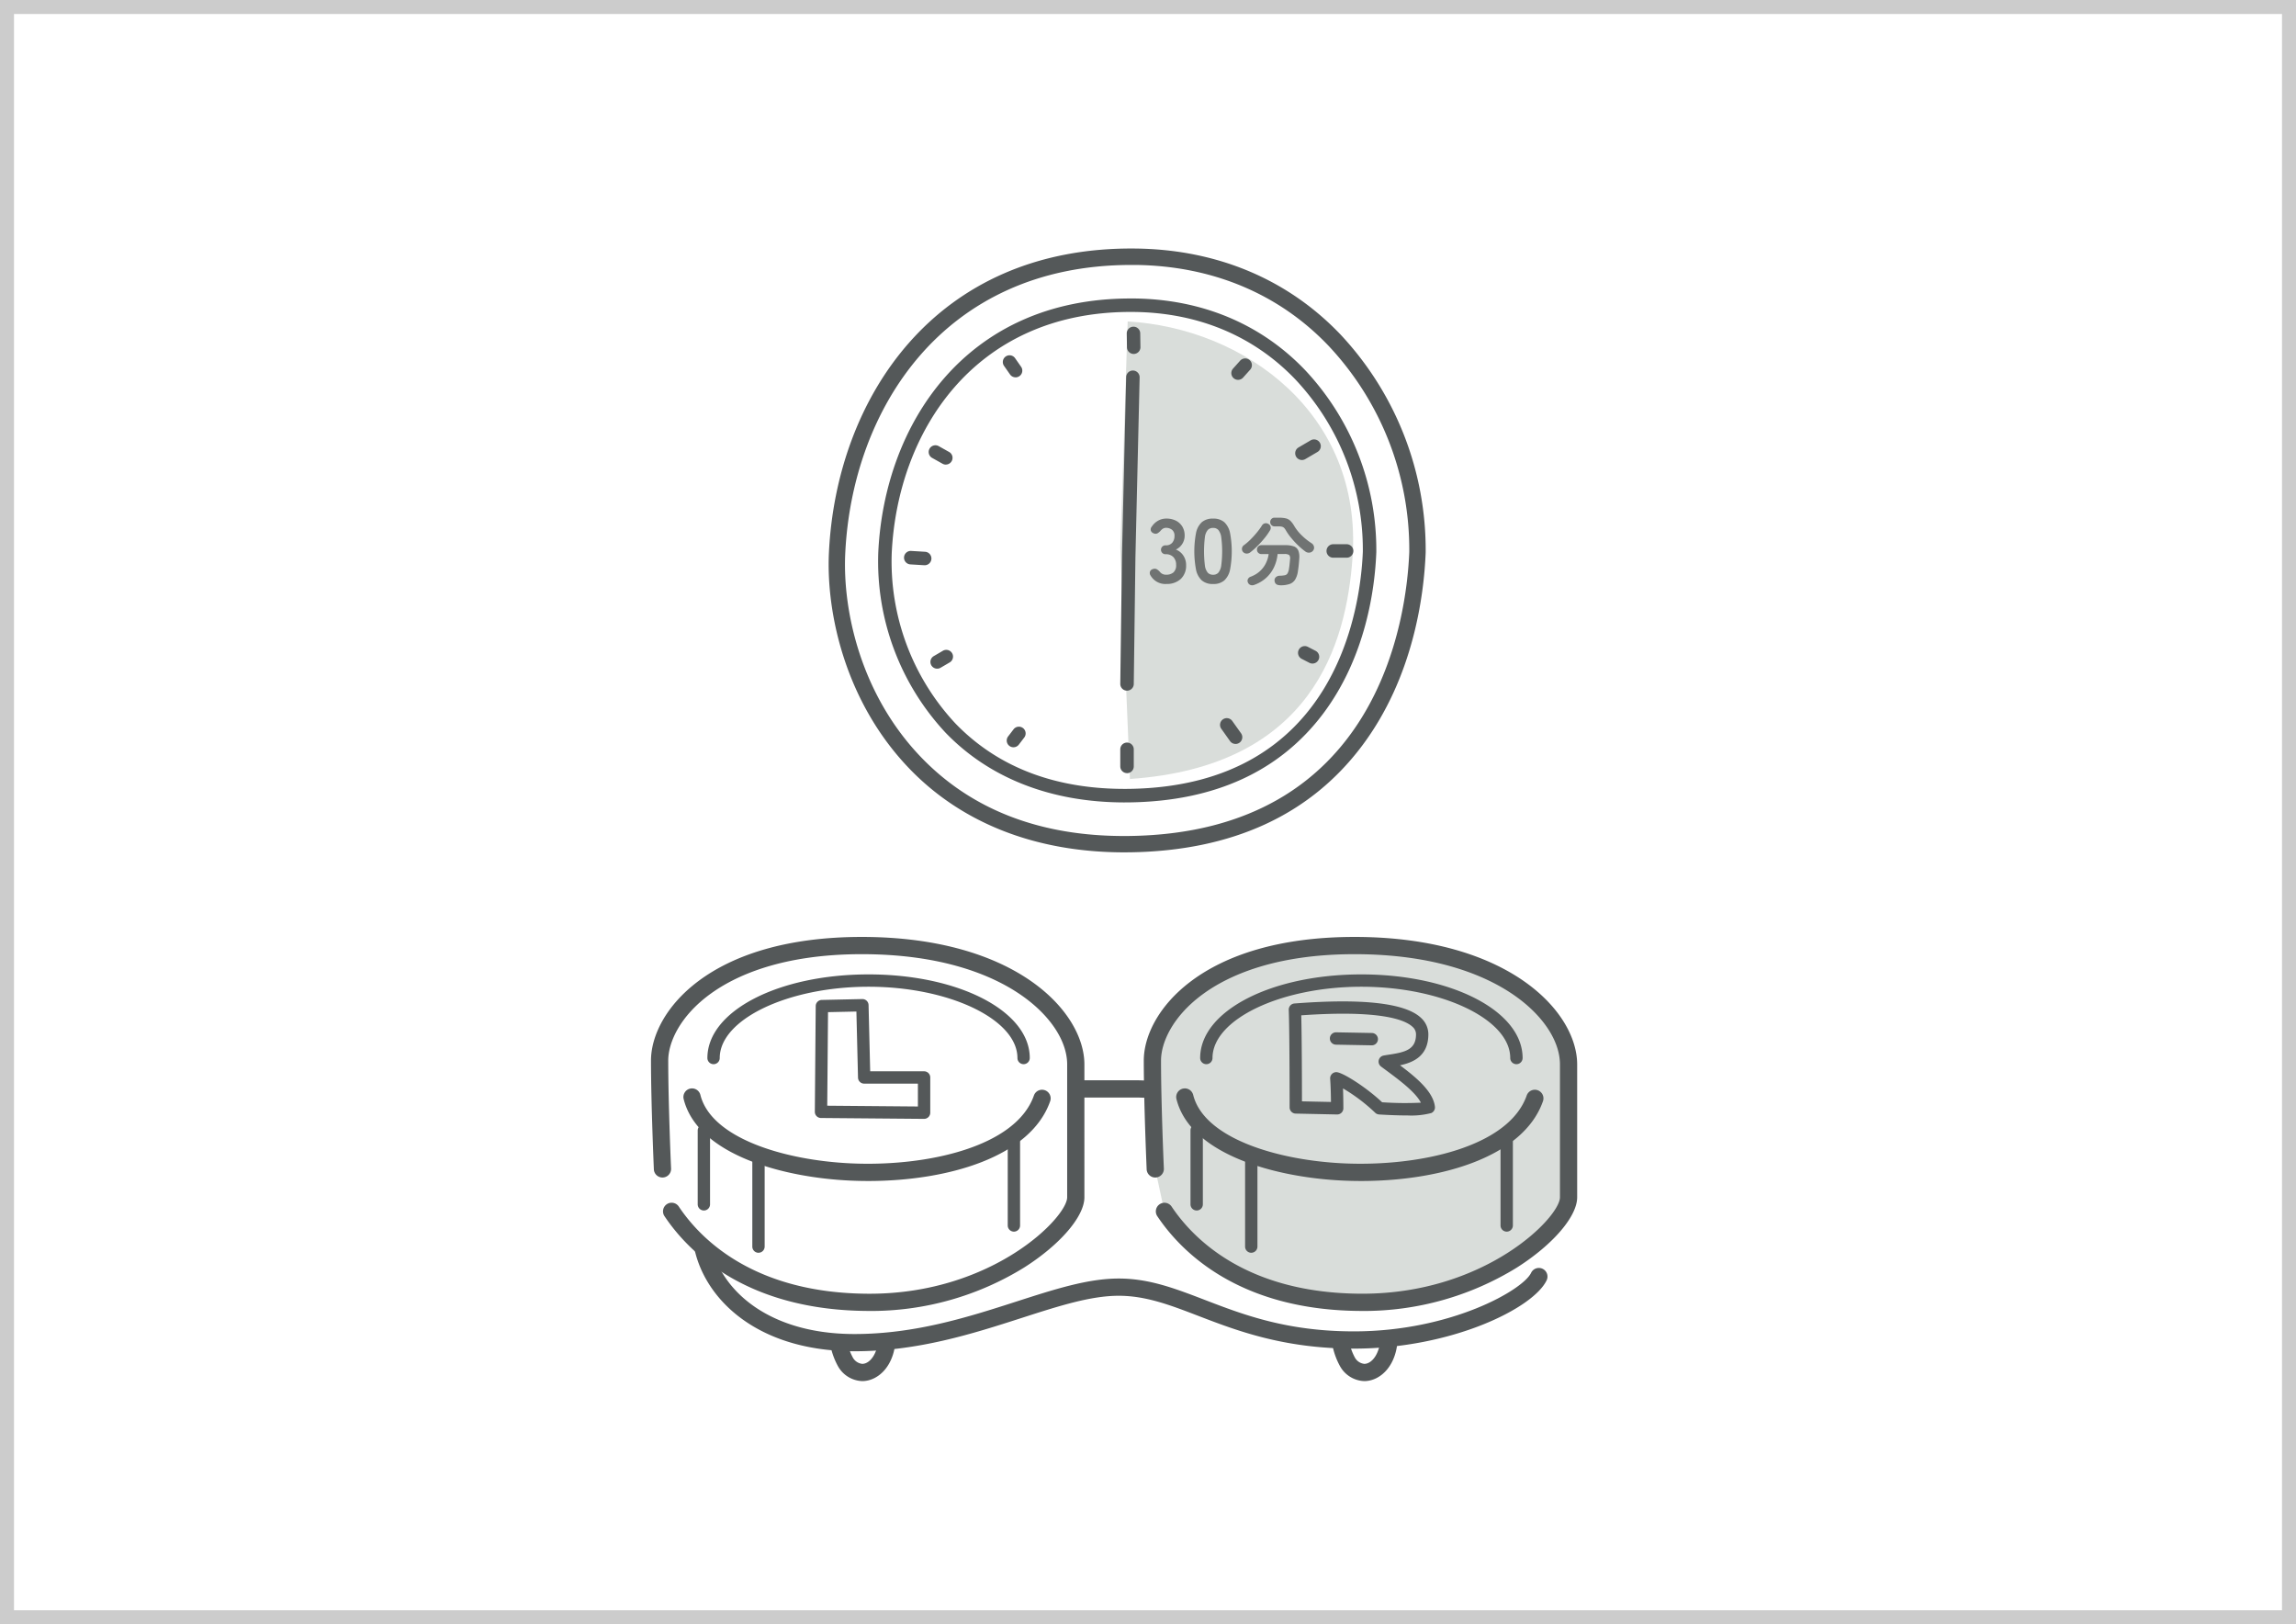 <svg xmlns="http://www.w3.org/2000/svg" xmlns:xlink="http://www.w3.org/1999/xlink" width="328" height="232" viewBox="0 0 328 232">
  <defs>
    <clipPath id="clip-path">
      <rect id="Rectangle_9827" data-name="Rectangle 9827" width="200" height="161.766" transform="translate(0.5)" fill="none" stroke="#888" stroke-width="1.5"/>
    </clipPath>
    <clipPath id="clip-path-2">
      <rect id="Rectangle_10149" data-name="Rectangle 10149" width="132.315" height="161.766" fill="none"/>
    </clipPath>
  </defs>
  <g id="Group_2994" data-name="Group 2994" transform="translate(-932 -2743.5)">
    <g id="Rectangle_9819" data-name="Rectangle 9819" transform="translate(932 2743.5)" fill="#fff" stroke="#ccc" stroke-width="2">
      <rect width="328" height="232" stroke="none"/>
      <rect x="1" y="1" width="326" height="230" fill="none"/>
    </g>
    <g id="Group_2921" data-name="Group 2921" transform="translate(982.931 2761.36)">
      <g id="Group_2249" data-name="Group 2249" transform="translate(8.069 17.64)" clip-path="url(#clip-path)">
        <g id="Group_2923" data-name="Group 2923" transform="translate(34)">
          <g id="Group_2922" data-name="Group 2922" clip-path="url(#clip-path-2)">
            <path id="Path_14958" data-name="Path 14958" d="M40.243,232.538c0,8.933,7.046,7.675,7.046,1.132" transform="translate(-13.563 -78.373)" fill="#fff"/>
            <path id="Path_14959" data-name="Path 14959" d="M43.118,239.514a4.127,4.127,0,0,1-3.449-2.09,10.28,10.28,0,0,1-1.284-5.512,1.231,1.231,0,0,1,2.463,0,7.8,7.8,0,0,0,.9,4.195,1.748,1.748,0,0,0,1.368.944c1.112,0,2.313-1.531,2.313-4.006a1.231,1.231,0,0,1,2.463,0c0,4.2-2.46,6.469-4.776,6.469" transform="translate(-12.937 -77.747)" fill="#545859"/>
            <path id="Path_14960" data-name="Path 14960" d="M148.425,232.538c0,8.933,7.046,7.675,7.046,1.132" transform="translate(-50.024 -78.373)" fill="#fff"/>
            <path id="Path_14961" data-name="Path 14961" d="M151.3,239.514a4.127,4.127,0,0,1-3.449-2.09,10.28,10.28,0,0,1-1.284-5.512,1.231,1.231,0,0,1,2.463,0,7.8,7.8,0,0,0,.9,4.195,1.748,1.748,0,0,0,1.368.944c1.112,0,2.313-1.531,2.313-4.006a1.231,1.231,0,0,1,2.463,0c0,4.2-2.46,6.469-4.776,6.469" transform="translate(-49.398 -77.747)" fill="#545859"/>
            <path id="Path_14962" data-name="Path 14962" d="M130.485,207.858c-1.51,3.209-12.456,9.059-26.423,9.059-17.175,0-23.97-7.549-33.6-7.549s-21.894,7.926-37.748,7.926c-13.967,0-21.161-7.775-21.894-15.1-.377-3.774,48.884-21.139,50.582-21.139H73.3s35.294,1.132,38.314,5.1" transform="translate(-3.647 -61.022)" fill="#fff"/>
            <path id="Path_14963" data-name="Path 14963" d="M32.092,217.9c-14.772,0-22.339-8.4-23.12-16.208a2.16,2.16,0,0,1,.662-1.665c2.028-2.24,10.99-6.4,26.639-12.36,10.068-3.835,23.245-8.467,24.507-8.467H72.71c.089,0,8.961.293,18.089,1.065,16.793,1.421,20.132,3.159,21.165,4.515a1.232,1.232,0,1,1-1.959,1.493c-.261-.341-2.416-2.115-19.405-3.553-8.86-.75-17.484-1.043-17.95-1.058H60.843c-1.3.231-12.806,4.125-24.976,8.8-20.669,7.935-23.92,10.651-24.417,11.227.808,6.669,7.559,13.751,20.642,13.751,8.717,0,16.371-2.464,23.124-4.638,5.481-1.765,10.215-3.289,14.624-3.289,4.35,0,8.027,1.413,12.285,3.048,5.492,2.11,11.717,4.5,21.311,4.5,13.886,0,24.168-5.928,25.309-8.353a1.231,1.231,0,0,1,2.228,1.049c-1.874,3.982-13.534,9.767-27.538,9.767-10.051,0-16.784-2.587-22.195-4.665-4.029-1.548-7.508-2.885-11.4-2.885-4.022,0-8.585,1.469-13.869,3.17-6.925,2.23-14.775,4.757-23.879,4.757M60.78,181.663h0Z" transform="translate(-3.021 -60.396)" fill="#545859"/>
            <path id="Path_14964" data-name="Path 14964" d="M2.266,182.1s-.409-9.28-.409-15.508,7.927-16.42,28.877-16.42,30.575,9.909,30.575,16.986v18.968c0,3.964-11.607,15-29.443,15S6.387,192.351,3.556,188.1" transform="translate(-0.626 -50.612)" fill="#fff"/>
            <path id="Path_14965" data-name="Path 14965" d="M31.241,201.733c-17.652,0-25.956-8.5-29.336-13.571A1.231,1.231,0,0,1,3.955,186.8c3.106,4.659,10.781,12.474,27.286,12.474,17.615,0,28.212-10.922,28.212-13.773V166.529c0-3.455-2.574-7.24-6.886-10.124-3.839-2.569-10.853-5.631-22.459-5.631-11.382,0-18.014,3.068-21.574,5.641-4.477,3.237-6.072,7.055-6.072,9.548,0,6.13.4,15.361.408,15.454a1.232,1.232,0,0,1-2.461.108c0-.093-.41-9.378-.41-15.562,0-6.825,8.174-17.652,30.109-17.652s31.807,10.653,31.807,18.218V185.5c0,2.733-3.458,6.763-8.605,10.028a41.627,41.627,0,0,1-22.069,6.208" transform="translate(0 -49.986)" fill="#545859"/>
            <line id="Line_487" data-name="Line 487" y2="10.57" transform="translate(7.554 125.949)" fill="#fff"/>
            <path id="Path_14966" data-name="Path 14966" d="M10.946,200.98a.882.882,0,0,1-.882-.881v-10.57a.882.882,0,0,1,1.763,0V200.1a.882.882,0,0,1-.882.881" transform="translate(-3.392 -63.581)" fill="#545859"/>
            <line id="Line_488" data-name="Line 488" y2="12.582" transform="translate(15.355 129.975)" fill="#fff"/>
            <path id="Path_14967" data-name="Path 14967" d="M22.714,209.066a.882.882,0,0,1-.882-.881V195.6a.882.882,0,0,1,1.763,0v12.583a.882.882,0,0,1-.882.881" transform="translate(-7.358 -65.628)" fill="#545859"/>
            <line id="Line_489" data-name="Line 489" y2="12.582" transform="translate(51.845 126.955)" fill="#fff"/>
            <path id="Path_14968" data-name="Path 14968" d="M77.753,204.511a.882.882,0,0,1-.882-.881V191.047a.882.882,0,0,1,1.763,0V203.63a.882.882,0,0,1-.882.881" transform="translate(-25.908 -64.092)" fill="#545859"/>
            <path id="Path_14969" data-name="Path 14969" d="M33.383,194.158q-1.3,0-2.583-.059c-9.758-.447-21.843-3.77-23.79-11.666a1.232,1.232,0,0,1,2.392-.589c1.518,6.155,11.9,9.354,21.511,9.795,10.8.5,23.591-2.334,26.145-9.714a1.232,1.232,0,0,1,2.328.805c-2.773,8.01-14.646,11.428-26,11.428" transform="translate(-2.35 -60.972)" fill="#545859"/>
            <path id="Path_14970" data-name="Path 14970" d="M57.325,169.208a.881.881,0,0,1-.881-.881c0-5.519-9.738-10.181-21.264-10.181s-21.265,4.663-21.265,10.181a.881.881,0,0,1-1.763,0c0-6.7,10.115-11.943,23.027-11.943s23.027,5.246,23.027,11.943a.882.882,0,0,1-.882.881" transform="translate(-4.096 -52.707)" fill="#545859"/>
            <path id="Path_14971" data-name="Path 14971" d="M108.455,182.1s-.409-9.28-.409-15.508,7.927-16.42,28.877-16.42,30.575,9.909,30.575,16.986v18.968c0,3.964-11.607,15-29.443,15s-25.48-8.776-28.311-13.023" transform="translate(-36.415 -50.612)" fill="#d9ddda"/>
            <path id="Path_14972" data-name="Path 14972" d="M137.429,201.733c-17.651,0-25.956-8.5-29.336-13.571a1.232,1.232,0,0,1,2.049-1.366c3.106,4.659,10.781,12.474,27.286,12.474,17.615,0,28.212-10.922,28.212-13.773V166.529c0-3.455-2.574-7.24-6.885-10.124-3.84-2.569-10.853-5.631-22.459-5.631-11.382,0-18.014,3.068-21.574,5.641-4.476,3.237-6.072,7.055-6.072,9.548,0,6.13.4,15.361.408,15.454a1.232,1.232,0,0,1-2.461.108c0-.093-.41-9.378-.41-15.562,0-6.825,8.174-17.652,30.109-17.652S168.1,158.964,168.1,166.529V185.5c0,2.733-3.458,6.763-8.6,10.029a41.633,41.633,0,0,1-22.07,6.207" transform="translate(-35.789 -49.986)" fill="#545859"/>
            <line id="Line_490" data-name="Line 490" y2="10.57" transform="translate(77.954 125.949)" fill="#fff"/>
            <path id="Path_14973" data-name="Path 14973" d="M117.136,200.98a.882.882,0,0,1-.882-.881v-10.57a.881.881,0,0,1,1.763,0V200.1a.881.881,0,0,1-.881.881" transform="translate(-39.182 -63.581)" fill="#545859"/>
            <line id="Line_491" data-name="Line 491" y2="12.582" transform="translate(85.755 129.975)" fill="#fff"/>
            <path id="Path_14974" data-name="Path 14974" d="M128.9,209.066a.882.882,0,0,1-.882-.881V195.6a.882.882,0,0,1,1.763,0v12.583a.882.882,0,0,1-.882.881" transform="translate(-43.147 -65.628)" fill="#545859"/>
            <line id="Line_492" data-name="Line 492" y2="12.582" transform="translate(122.244 126.955)" fill="#fff"/>
            <path id="Path_14975" data-name="Path 14975" d="M183.942,204.511a.882.882,0,0,1-.882-.881V191.047a.882.882,0,0,1,1.763,0V203.63a.882.882,0,0,1-.882.881" transform="translate(-61.697 -64.092)" fill="#545859"/>
            <path id="Path_14976" data-name="Path 14976" d="M139.572,194.158q-1.3,0-2.582-.059c-9.758-.447-21.843-3.77-23.791-11.666a1.232,1.232,0,0,1,2.392-.589c1.518,6.155,11.9,9.354,21.511,9.795,10.8.494,23.59-2.335,26.145-9.714a1.232,1.232,0,0,1,2.328.805c-2.773,8.01-14.646,11.428-26,11.428" transform="translate(-38.14 -60.972)" fill="#545859"/>
            <path id="Path_14977" data-name="Path 14977" d="M36.637,178.252l.126-15.1,5.788-.126.252,10.318h8.556v5.033Z" transform="translate(-12.348 -54.946)" fill="#fff"/>
            <path id="Path_14978" data-name="Path 14978" d="M50.91,178.811H50.9l-14.722-.126a.88.88,0,0,1-.873-.888l.126-15.1a.88.88,0,0,1,.862-.874l5.788-.126a.879.879,0,0,1,.9.86l.231,9.458h7.7a.881.881,0,0,1,.882.881v5.033a.882.882,0,0,1-.882.881M37.077,176.93l12.952.111v-3.263H42.354a.882.882,0,0,1-.881-.86l-.23-9.439-4.054.088Z" transform="translate(-11.9 -54.498)" fill="#545859"/>
            <path id="Path_14979" data-name="Path 14979" d="M154.325,178.491c-1.593,0-3.254-.093-4-.141a.881.881,0,0,1-.56-.249,25.17,25.17,0,0,0-4.592-3.471c.048,1.382.05,2.761.05,2.84a.88.88,0,0,1-.265.63.889.889,0,0,1-.635.251l-5.914-.125a.882.882,0,0,1-.863-.882c0-.107,0-10.716-.125-13.932a.881.881,0,0,1,.813-.913c9.71-.751,15.785-.07,18.05,2.027a3.184,3.184,0,0,1,1.081,2.375c0,3.109-2.171,4.029-4.047,4.426,2.372,1.783,4.746,3.767,4.985,5.92a.881.881,0,0,1-.518.9,11.283,11.283,0,0,1-3.456.341m-3.572-1.88a48.063,48.063,0,0,0,5.543.059c-.779-1.52-3.145-3.273-4.945-4.606-.256-.19-.507-.375-.748-.556a.881.881,0,0,1,.366-1.571c.262-.049.546-.093.841-.137,2.288-.347,3.788-.736,3.788-2.9a1.411,1.411,0,0,0-.516-1.081c-1.039-.961-4.484-2.426-15.877-1.626.082,3.244.1,9.9.1,12.287l4.145.088c-.011-.907-.04-2.312-.117-3.31a.882.882,0,0,1,.879-.949c.863,0,4.236,2.129,6.541,4.3" transform="translate(-46.314 -54.668)" fill="#545859"/>
            <path id="Path_14980" data-name="Path 14980" d="M152.266,170.719h-.017l-5.1-.095a.881.881,0,0,1,.032-1.762l5.1.095a.881.881,0,0,1-.016,1.762" transform="translate(-49.304 -56.912)" fill="#545859"/>
            <path id="Path_14981" data-name="Path 14981" d="M163.514,169.208a.881.881,0,0,1-.881-.881c0-5.519-9.738-10.181-21.264-10.181S120.1,162.809,120.1,168.327a.881.881,0,0,1-1.763,0c0-6.7,10.115-11.943,23.027-11.943S164.4,161.63,164.4,168.327a.882.882,0,0,1-.882.881" transform="translate(-39.885 -52.707)" fill="#545859"/>
            <path id="Path_14982" data-name="Path 14982" d="M82.725,1.768c28.887.338,40.912,26.037,40.269,42.216-.665,16.724-9.256,41.251-41.13,41.68S39.3,60.409,40.082,44.091c1.052-22.072,15.2-42.645,42.643-42.323" transform="translate(-13.496 -0.595)" fill="#fff"/>
            <path id="Path_14983" data-name="Path 14983" d="M80.508,86.244c-12.525,0-23.106-4.106-30.639-11.9-9.15-9.468-11.966-22.17-11.55-30.9C39.362,21.577,53.335-.333,82.145,0c11.638.136,21.772,4.4,29.306,12.332a44.966,44.966,0,0,1,12.118,31.1c-.243,6.111-1.748,17.823-9.1,27.607-7.425,9.887-18.592,15-33.188,15.2-.259,0-.52.005-.778.005m.99-83.9c-26.851,0-39.861,20.628-40.842,41.213-.393,8.242,2.263,20.232,10.895,29.164,7.177,7.426,16.9,11.188,28.919,11.189.261,0,.52,0,.784-.005,35.617-.479,39.6-31.164,39.978-40.557a42.507,42.507,0,0,0-11.476-29.395C102.667,6.485,93.11,2.472,82.118,2.343c-.207,0-.414,0-.619,0" transform="translate(-12.902 0)" fill="#545859"/>
            <path id="Path_14984" data-name="Path 14984" d="M102.18,15.711l-1.058,32.271L102.5,81.06c26.077-1.8,30.925-19.322,31.8-31.615,1.468-20.679-15.574-32.8-32.12-33.734" transform="translate(-34.082 -5.295)" fill="#d9ddda"/>
            <path id="Path_14985" data-name="Path 14985" d="M84.167,82.739c-10.454,0-19.284-3.427-25.572-9.933a35.881,35.881,0,0,1-9.639-25.79C49.819,28.906,61.3,10.759,84.985,10.759c.182,0,.365,0,.548,0,9.714.113,18.171,3.673,24.459,10.292A37.529,37.529,0,0,1,120.105,47.01c-.2,5.1-1.459,14.876-7.59,23.042C106.317,78.3,97,82.57,84.815,82.734c-.216,0-.434,0-.648,0m.827-70.053c-22.427,0-33.293,17.228-34.114,34.422a33.894,33.894,0,0,0,9.1,24.359c6.124,6.337,14.484,9.477,24.809,9.341,29.749-.4,33.079-26.029,33.391-33.874a35.509,35.509,0,0,0-9.586-24.552c-5.921-6.234-13.9-9.585-23.084-9.693-.172,0-.345,0-.516,0" transform="translate(-16.489 -3.626)" fill="#545859"/>
            <path id="Path_14986" data-name="Path 14986" d="M103.509,20.73a.963.963,0,0,1-.963-.949l-.03-1.968a.963.963,0,1,1,1.926-.029l.03,1.968a.963.963,0,0,1-.949.978h-.015" transform="translate(-34.552 -5.674)" fill="#545859"/>
            <path id="Path_14987" data-name="Path 14987" d="M148.433,65.63h-1.909a.963.963,0,0,1,0-1.927h1.909a.963.963,0,0,1,0,1.927" transform="translate(-49.059 -21.47)" fill="#545859"/>
            <path id="Path_14988" data-name="Path 14988" d="M102.085,110.8a.964.964,0,0,1-.963-.963V107.4a.963.963,0,1,1,1.927,0v2.445a.964.964,0,0,1-.963.963" transform="translate(-34.082 -35.872)" fill="#545859"/>
            <path id="Path_14989" data-name="Path 14989" d="M57.456,67.188l-.059,0-1.968-.119a.963.963,0,0,1,.117-1.923l1.968.119a.963.963,0,0,1-.057,1.925" transform="translate(-18.377 -21.955)" fill="#545859"/>
            <path id="Path_14990" data-name="Path 14990" d="M126.013,26.732a.964.964,0,0,1-.718-1.606l1.014-1.133a.963.963,0,1,1,1.436,1.285l-1.014,1.133a.96.96,0,0,1-.718.321" transform="translate(-42.146 -7.978)" fill="#545859"/>
            <path id="Path_14991" data-name="Path 14991" d="M139.779,44.064a.963.963,0,0,1-.488-1.795l1.73-1.014a.963.963,0,1,1,.974,1.662l-1.73,1.014a.953.953,0,0,1-.486.133" transform="translate(-46.785 -13.86)" fill="#545859"/>
            <path id="Path_14992" data-name="Path 14992" d="M141.487,88.146a.96.96,0,0,1-.44-.106l-1.1-.567a.963.963,0,1,1,.88-1.714l1.1.567a.963.963,0,0,1-.441,1.82" transform="translate(-46.99 -28.868)" fill="#545859"/>
            <path id="Path_14993" data-name="Path 14993" d="M124.838,104.856a.961.961,0,0,1-.786-.4l-1.252-1.76a.963.963,0,1,1,1.569-1.117l1.252,1.759a.963.963,0,0,1-.784,1.522" transform="translate(-41.328 -34.098)" fill="#545859"/>
            <path id="Path_14994" data-name="Path 14994" d="M77.616,105.955a.963.963,0,0,1-.764-1.549l.775-1.014a.963.963,0,0,1,1.531,1.17l-.776,1.014a.963.963,0,0,1-.766.378" transform="translate(-25.835 -34.719)" fill="#545859"/>
            <path id="Path_14995" data-name="Path 14995" d="M61.178,89.15a.963.963,0,0,1-.488-1.795l1.3-.76a.963.963,0,0,1,.975,1.662l-1.3.76a.953.953,0,0,1-.486.133" transform="translate(-20.294 -29.141)" fill="#545859"/>
            <path id="Path_14996" data-name="Path 14996" d="M62.285,45.145a.956.956,0,0,1-.469-.123l-1.491-.835a.963.963,0,1,1,.941-1.681l1.49.835a.963.963,0,0,1-.471,1.8" transform="translate(-20.165 -14.284)" fill="#545859"/>
            <path id="Path_14997" data-name="Path 14997" d="M77.643,26.161a.962.962,0,0,1-.79-.41l-.835-1.193a.963.963,0,1,1,1.579-1.1l.835,1.193a.963.963,0,0,1-.788,1.515" transform="translate(-25.562 -7.766)" fill="#545859"/>
            <path id="Path_14998" data-name="Path 14998" d="M102.085,72.008h-.013a.964.964,0,0,1-.951-.976l.239-18.157.6-25.654a.963.963,0,1,1,1.926.045l-.6,25.644-.238,18.147a.964.964,0,0,1-.963.951" transform="translate(-34.081 -8.857)" fill="#545859"/>
            <path id="Path_14999" data-name="Path 14999" d="M109.823,67.525a2.441,2.441,0,0,1-2.215-1.179.654.654,0,0,1-.1-.6.588.588,0,0,1,.4-.349.7.7,0,0,1,.532,0,1.715,1.715,0,0,1,.453.363,1.1,1.1,0,0,0,.369.317,1.109,1.109,0,0,0,.538.123,1.588,1.588,0,0,0,1.049-.324,1.346,1.346,0,0,0,.389-1.089,1.544,1.544,0,0,0-.389-1.1,1.451,1.451,0,0,0-1.114-.415.635.635,0,1,1,0-1.269,1.161,1.161,0,0,0,.959-.383,1.437,1.437,0,0,0,.311-.939,1.051,1.051,0,0,0-.369-.914,1.4,1.4,0,0,0-.835-.265.831.831,0,0,0-.46.129,1.4,1.4,0,0,0-.343.311,1.672,1.672,0,0,1-.46.363.626.626,0,0,1-.524-.026.619.619,0,0,1-.389-.382.612.612,0,0,1,.143-.577,2.583,2.583,0,0,1,.913-.848,2.369,2.369,0,0,1,1.146-.292,2.97,2.97,0,0,1,1.38.3,2.271,2.271,0,0,1,.92.849,2.424,2.424,0,0,1,.33,1.282,2.143,2.143,0,0,1-.356,1.211,2.117,2.117,0,0,1-.9.784,2.215,2.215,0,0,1,1.056.842,2.394,2.394,0,0,1,.408,1.386,2.6,2.6,0,0,1-.745,1.956,2.874,2.874,0,0,1-2.092.725" transform="translate(-36.221 -19.611)" fill="#707372"/>
            <path id="Path_15000" data-name="Path 15000" d="M119.757,67.525a2.352,2.352,0,0,1-1.619-.518,2.875,2.875,0,0,1-.823-1.554,14.176,14.176,0,0,1,0-5.188,2.887,2.887,0,0,1,.823-1.561,2.355,2.355,0,0,1,1.619-.518,2.329,2.329,0,0,1,1.612.518,2.912,2.912,0,0,1,.816,1.561,14.176,14.176,0,0,1,0,5.188,2.9,2.9,0,0,1-.816,1.554,2.326,2.326,0,0,1-1.612.518m0-1.321a.978.978,0,0,0,.758-.3,2.079,2.079,0,0,0,.408-1.03,15.681,15.681,0,0,0,0-4.029,2.079,2.079,0,0,0-.408-1.03.978.978,0,0,0-.758-.3,1,1,0,0,0-.764.3,2.007,2.007,0,0,0-.408,1.03,16.6,16.6,0,0,0,0,4.029,2.007,2.007,0,0,0,.408,1.03,1,1,0,0,0,.764.3" transform="translate(-39.459 -19.611)" fill="#707372"/>
            <path id="Path_15001" data-name="Path 15001" d="M128.526,62.936a.807.807,0,0,1-.54.173.679.679,0,0,1-.507-.248.653.653,0,0,1-.135-.5.645.645,0,0,1,.275-.447,8.224,8.224,0,0,0,.961-.831,13.443,13.443,0,0,0,.912-1.009,8.971,8.971,0,0,0,.7-.967.657.657,0,0,1,.928-.226.618.618,0,0,1,.313.4.655.655,0,0,1-.086.513,9.188,9.188,0,0,1-.809,1.144,14.538,14.538,0,0,1-1.015,1.118,10.58,10.58,0,0,1-.993.879m4.285,4.7q-.756,0-.82-.648a.59.59,0,0,1,.194-.507.836.836,0,0,1,.55-.206,3.787,3.787,0,0,0,.729-.07.585.585,0,0,0,.377-.254,1.737,1.737,0,0,0,.2-.593c.036-.209.067-.428.092-.659s.048-.482.07-.755a.773.773,0,0,0-.113-.615,1.078,1.078,0,0,0-.7-.151h-.961a5.767,5.767,0,0,1-.491,1.835,4.879,4.879,0,0,1-1.1,1.527,4.964,4.964,0,0,1-1.738,1.042.763.763,0,0,1-.534.021.612.612,0,0,1-.383-.378.534.534,0,0,1,.011-.48.668.668,0,0,1,.388-.329,4.06,4.06,0,0,0,1.328-.8,3.829,3.829,0,0,0,.847-1.133,4.182,4.182,0,0,0,.394-1.3h-1.036a.626.626,0,0,1-.636-.637.623.623,0,0,1,.183-.448.609.609,0,0,1,.453-.189h3.357a3.651,3.651,0,0,1,1.279.178,1.081,1.081,0,0,1,.637.6,2.555,2.555,0,0,1,.135,1.133q-.033.529-.081.966t-.113.848a3.1,3.1,0,0,1-.405,1.209,1.512,1.512,0,0,1-.8.621,4.09,4.09,0,0,1-1.323.178m3.638-4.793a10.03,10.03,0,0,1-1.074-.9,11.675,11.675,0,0,1-1-1.08,8.011,8.011,0,0,1-.74-1.047,1.769,1.769,0,0,0-.264-.373.674.674,0,0,0-.308-.172,1.962,1.962,0,0,0-.486-.048H132a.612.612,0,0,1-.442-.178.584.584,0,0,1-.184-.437.625.625,0,0,1,.172-.443.571.571,0,0,1,.432-.184h.593a4.315,4.315,0,0,1,1.057.1,1.423,1.423,0,0,1,.659.373,3.755,3.755,0,0,1,.561.777,6.468,6.468,0,0,0,1.058,1.3,8.725,8.725,0,0,0,1.4,1.112.768.768,0,0,1,.318.464.641.641,0,0,1-.1.54.711.711,0,0,1-.5.318.814.814,0,0,1-.583-.124" transform="translate(-42.917 -19.542)" fill="#707372"/>
          </g>
        </g>
      </g>
    </g>
  </g>
</svg>
